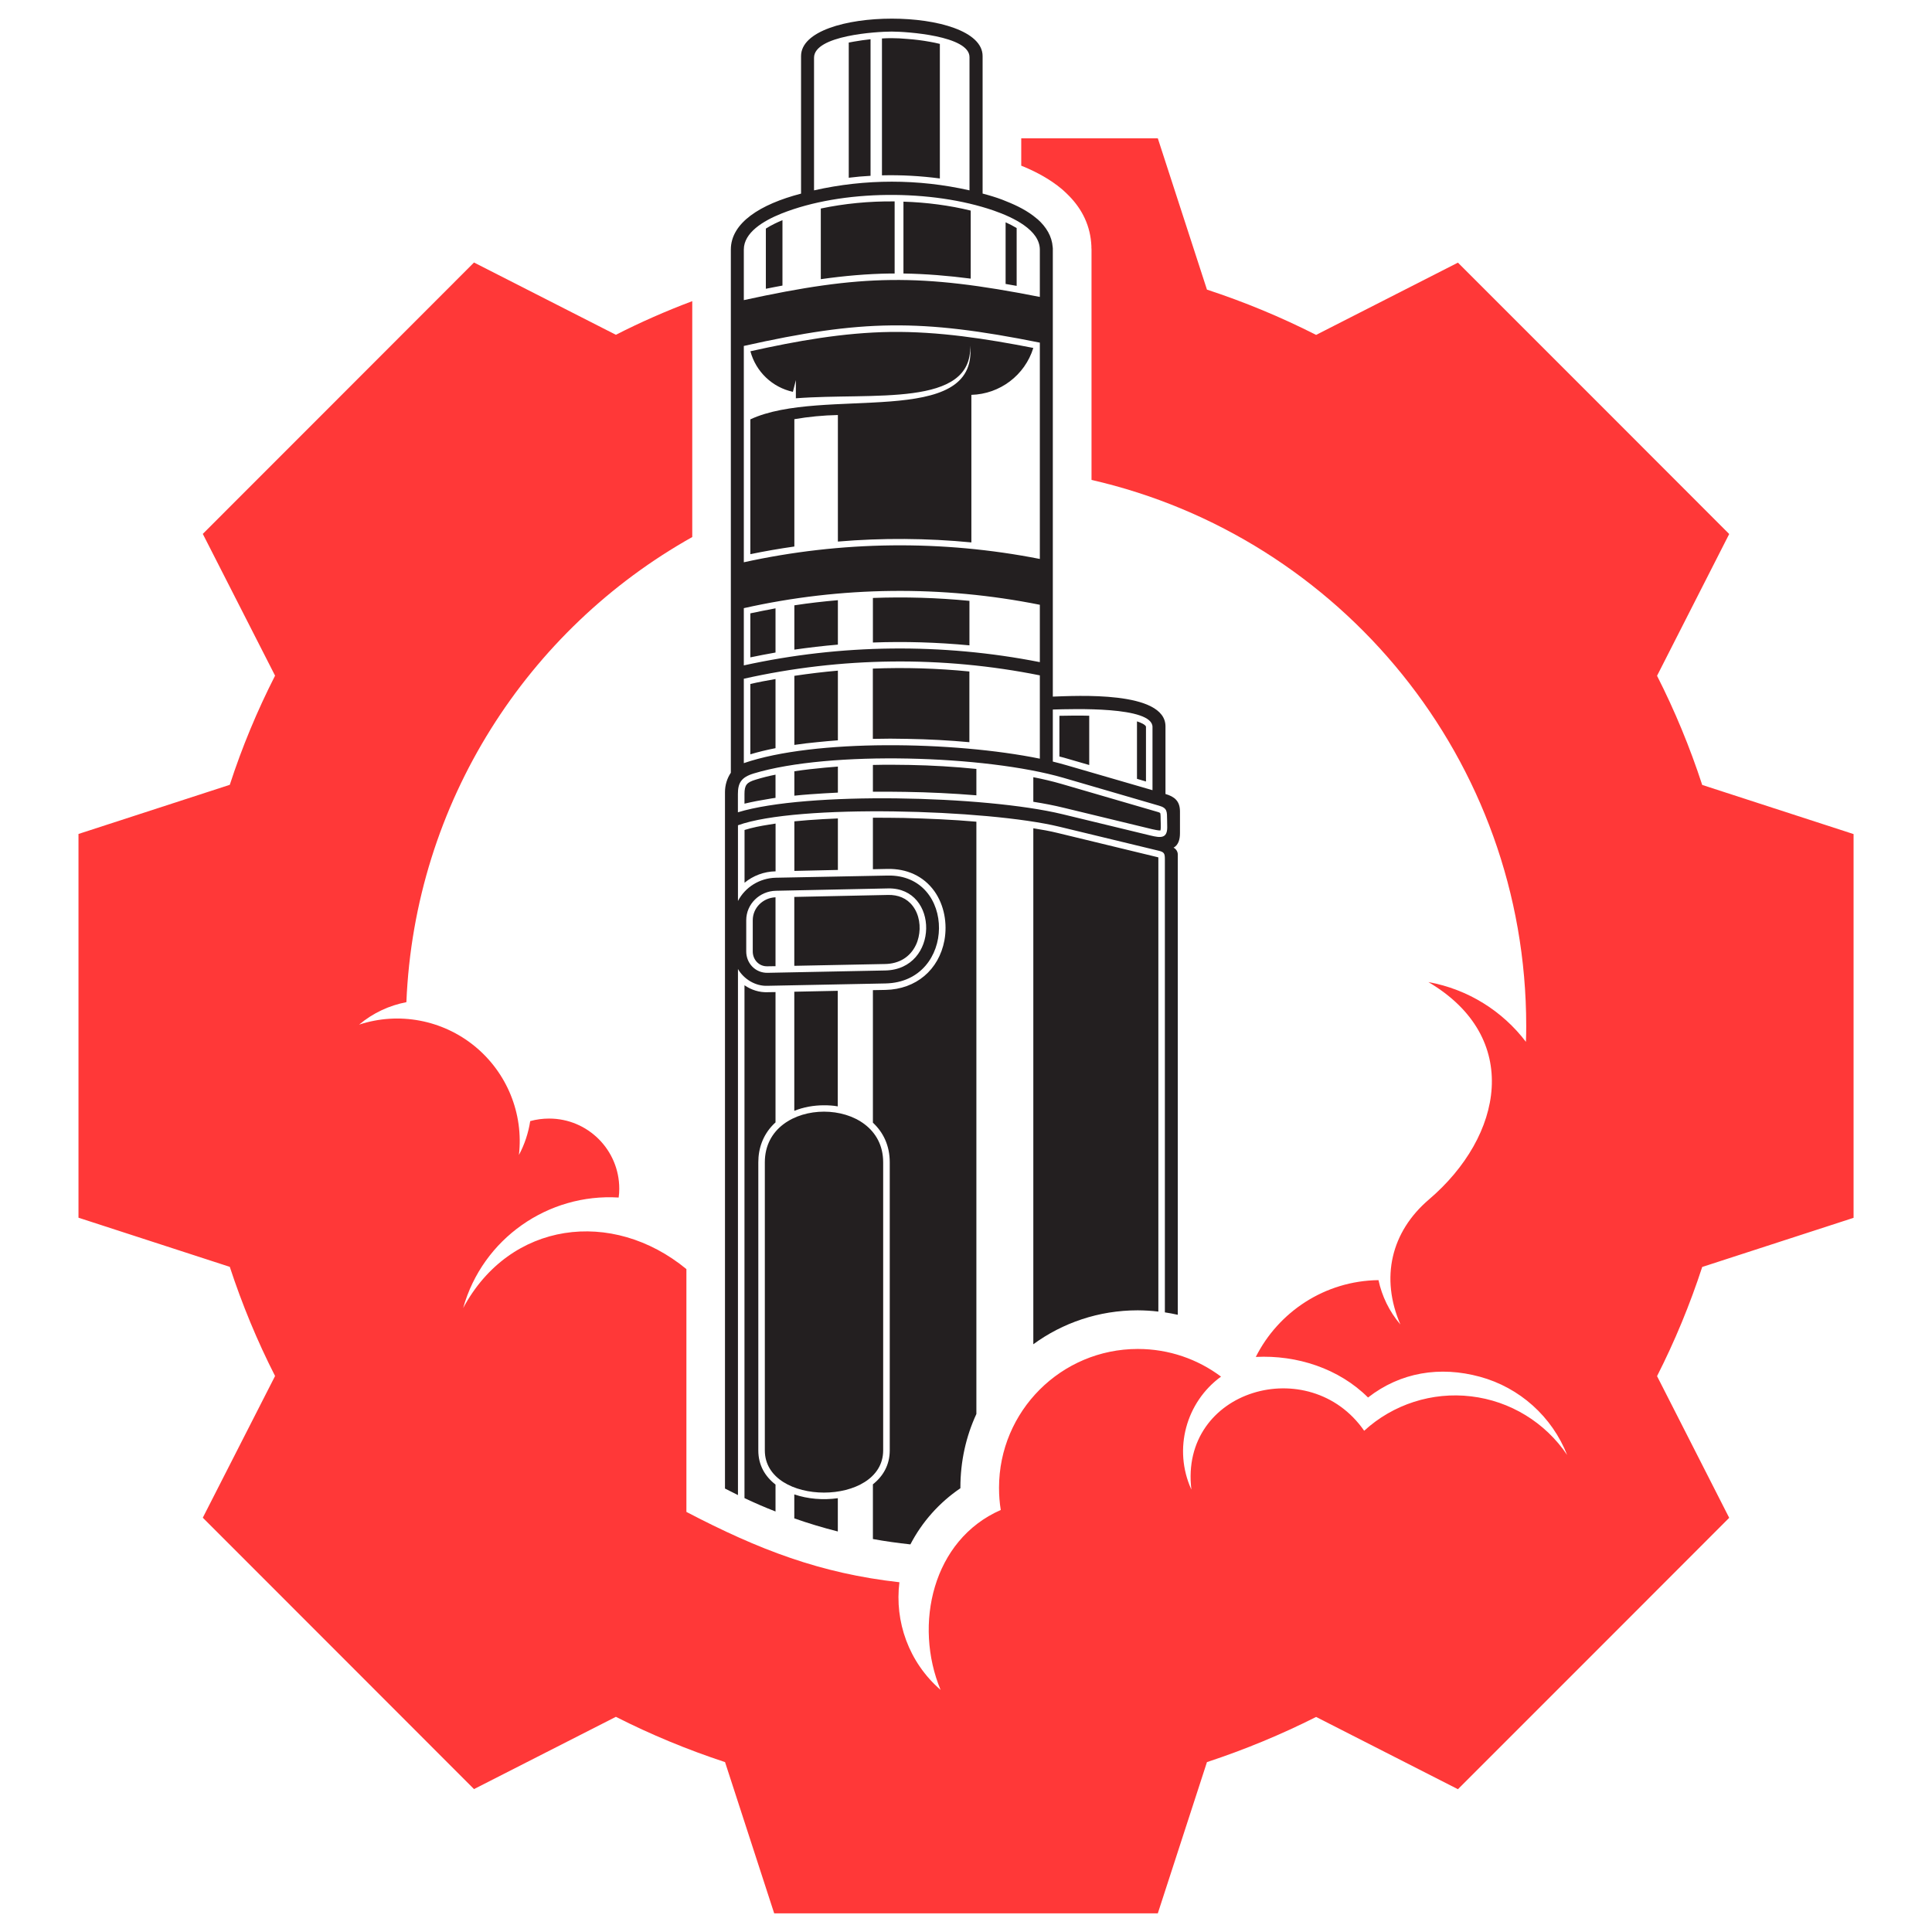 <?xml version="1.0" encoding="utf-8"?>
<!-- Generator: Adobe Illustrator 16.0.0, SVG Export Plug-In . SVG Version: 6.00 Build 0)  -->
<!DOCTYPE svg PUBLIC "-//W3C//DTD SVG 1.1//EN" "http://www.w3.org/Graphics/SVG/1.1/DTD/svg11.dtd">
<svg version="1.1" id="Calque_1" xmlns="http://www.w3.org/2000/svg" xmlns:xlink="http://www.w3.org/1999/xlink" x="0px" y="0px"
	 width="32px" height="32px" viewBox="0 0 32 32" enable-background="new 0 0 32 32" xml:space="preserve">
<g>
	<path fill-rule="evenodd" clip-rule="evenodd" fill="#FF3838" d="M19.991,29.186l-0.814,2.505H16h-3.177l-0.814-2.505
		c-0.625-0.206-1.229-0.456-1.808-0.75l-2.35,1.197l-2.246-2.248l-2.246-2.247l1.197-2.347c-0.295-0.579-0.545-1.183-0.75-1.808
		L1.3,20.169v-3.178v-3.178l2.506-0.814c0.203-0.625,0.455-1.229,0.75-1.808L3.359,8.843l2.246-2.247l2.246-2.248l2.35,1.197
		c0.408-0.208,0.831-0.394,1.265-0.557v3.907c-2.724,1.528-4.598,4.391-4.735,7.704c-0.281,0.054-0.551,0.177-0.783,0.372
		c0.657-0.216,1.378-0.08,1.913,0.356c0.536,0.438,0.813,1.117,0.734,1.803c0.096-0.178,0.157-0.369,0.187-0.561
		c0.1-0.028,0.205-0.042,0.314-0.042c0.642,0,1.161,0.521,1.161,1.162c0,0.05-0.003,0.098-0.01,0.146
		c-1.162-0.072-2.251,0.674-2.576,1.831c0.775-1.444,2.473-1.654,3.698-0.646v4.022c1.203,0.628,2.218,1.018,3.528,1.165
		c-0.081,0.649,0.153,1.324,0.682,1.783c-0.449-1.081-0.133-2.486,0.997-2.98c-0.02-0.119-0.029-0.242-0.029-0.368
		c0-1.269,1.029-2.299,2.299-2.299c0.517,0,0.993,0.17,1.378,0.458c-0.577,0.42-0.797,1.2-0.491,1.871
		c-0.2-1.662,1.96-2.276,2.862-0.974c0.479-0.439,1.127-0.647,1.771-0.57c0.646,0.076,1.227,0.431,1.591,0.971
		c-0.251-0.636-0.787-1.117-1.446-1.296s-1.313-0.076-1.852,0.344c-0.483-0.481-1.178-0.706-1.859-0.672
		c0.375-0.746,1.144-1.261,2.032-1.272c0.057,0.265,0.178,0.518,0.363,0.735c-0.334-0.773-0.155-1.535,0.473-2.071
		c1.228-1.048,1.546-2.684-0.01-3.601c0.657,0.119,1.228,0.48,1.616,0.99c0.004-0.087,0.005-0.176,0.005-0.263
		c0-4.411-3.077-8.101-7.2-9.044V4.134l-0.002-0.035V4.084V4.076c-0.015-0.336-0.153-0.606-0.361-0.822
		c-0.034-0.036-0.07-0.069-0.108-0.104l-0.018-0.016c-0.191-0.16-0.408-0.278-0.631-0.372l-0.011-0.005l-0.005-0.001l-0.007-0.003
		l-0.011-0.005l-0.01-0.003V2.291h2.262l0.814,2.506c0.625,0.205,1.229,0.456,1.808,0.75l2.349-1.197l2.248,2.248l2.245,2.247
		l-1.195,2.348c0.294,0.579,0.544,1.183,0.748,1.808l2.507,0.814v3.178v3.178l-2.507,0.814c-0.204,0.625-0.454,1.229-0.748,1.808
		l1.195,2.347l-2.245,2.247l-2.248,2.248l-2.349-1.197C21.22,28.73,20.616,28.98,19.991,29.186L19.991,29.186z"/>
	<path fill-rule="evenodd" clip-rule="evenodd" fill="#231F20" d="M17.438,4.134v4.322v3.082c0.373-0.012,1.866-0.102,1.866,0.493
		v1.12c0.148,0.043,0.24,0.116,0.24,0.289V13.8c0,0.102-0.025,0.195-0.106,0.24c0.042,0.022,0.07,0.065,0.07,0.115v7.622
		c-0.07-0.016-0.143-0.029-0.214-0.04v-7.501c0-0.101-0.01-0.124-0.11-0.147l-1.638-0.396c-1.19-0.288-4.34-0.38-5.323-0.024v1.254
		c0.121-0.232,0.361-0.378,0.624-0.385l1.855-0.036c1.139-0.025,1.141,1.762-0.035,1.787l-1.956,0.039
		c-0.197,0.008-0.39-0.109-0.488-0.278v8.713c-0.073-0.036-0.144-0.071-0.215-0.108V13.121c0-0.119,0.035-0.23,0.097-0.322V9.27
		V4.134c0-0.443,0.486-0.751,1.163-0.927V0.929c0-0.827,3.007-0.827,3.007,0v0.722v1.523v0.032c0.111,0.029,0.22,0.062,0.319,0.099
		l0.079,0.032c0.167,0.066,0.352,0.157,0.496,0.281l0.013,0.011h0.002c0.148,0.132,0.239,0.286,0.252,0.464v0.001l0.002,0.018v0.001
		V4.134z M12.332,13.747v0.874c0.142-0.117,0.323-0.186,0.514-0.189l0,0v-0.791c-0.039,0.006-0.076,0.011-0.113,0.018
		C12.601,13.679,12.46,13.707,12.332,13.747L12.332,13.747z M13.157,14.425l0.721-0.016v-0.853c-0.166,0.006-0.33,0.016-0.494,0.028
		c-0.075,0.006-0.15,0.012-0.227,0.02V14.425z M14.458,14.397l0.242-0.005c0.312-0.006,0.594,0.113,0.778,0.371
		c0.163,0.232,0.215,0.533,0.165,0.811c-0.092,0.491-0.471,0.811-0.975,0.822L14.458,16.4v2.195
		c0.171,0.159,0.279,0.378,0.279,0.656v4.772c0,0.241-0.11,0.428-0.279,0.562v0.906c0.205,0.038,0.413,0.066,0.621,0.089
		c0.194-0.374,0.479-0.693,0.828-0.93c0-0.003,0-0.007,0-0.01c0-0.435,0.093-0.849,0.265-1.22v-9.81
		c-0.399-0.035-0.798-0.052-1.197-0.062c-0.171-0.003-0.345-0.004-0.517-0.004V14.397z M13.877,16.411l-0.721,0.015v1.973
		c0.154-0.063,0.326-0.092,0.491-0.092c0.077,0,0.153,0.004,0.229,0.018V16.411z M13.877,24.815
		c-0.243,0.034-0.499,0.013-0.721-0.063v0.397c0.236,0.083,0.475,0.155,0.721,0.217V24.815z M19.186,21.724v-7.487
		c0-0.009,0-0.023,0-0.036c-0.01-0.003-0.021-0.005-0.027-0.007l-1.639-0.397c-0.134-0.033-0.27-0.057-0.405-0.078v8.546
		c0.484-0.354,1.082-0.562,1.73-0.562C18.959,21.704,19.073,21.71,19.186,21.724L19.186,21.724z M12.845,16.432l-0.129,0.002
		c-0.138,0.006-0.273-0.038-0.385-0.115v8.494c0.168,0.08,0.339,0.154,0.514,0.222v-0.446c-0.173-0.134-0.285-0.321-0.285-0.565
		v-4.772c0-0.234,0.078-0.449,0.241-0.619c0.015-0.015,0.027-0.028,0.044-0.042V16.432z M12.332,13.311
		c0.134-0.032,0.271-0.058,0.405-0.079c0.035-0.007,0.071-0.012,0.108-0.017v-0.384c-0.113,0.022-0.223,0.05-0.33,0.083
		c-0.146,0.044-0.184,0.087-0.184,0.237V13.311z M13.157,13.179c0.086-0.009,0.173-0.017,0.258-0.023
		c0.154-0.011,0.308-0.021,0.463-0.028v-0.431c-0.073,0.005-0.145,0.011-0.216,0.018c-0.164,0.015-0.336,0.034-0.505,0.06V13.179z
		 M14.458,13.113c0.181-0.001,0.36,0,0.541,0.003c0.391,0.006,0.782,0.025,1.173,0.057v-0.437c-0.366-0.037-0.733-0.059-1.101-0.066
		c-0.204-0.004-0.408-0.005-0.613,0V13.113z M17.115,13.28c0.171,0.027,0.341,0.059,0.507,0.1l1.462,0.354
		c0.023,0.005,0.105,0.024,0.137,0.021c0.003-0.015,0.005-0.04,0.005-0.05c0-0.042,0-0.082-0.002-0.125c0-0.018,0-0.099-0.007-0.113
		c-0.008-0.008-0.04-0.02-0.05-0.021l-1.586-0.462c-0.152-0.044-0.309-0.081-0.466-0.111V13.28z M18.981,12.944v-0.903
		c0-0.001,0-0.005,0-0.006c-0.012-0.034-0.087-0.067-0.149-0.087V12.9L18.981,12.944z M18.041,11.855
		c-0.165-0.005-0.329-0.002-0.494,0.001v0.674c0.052,0.013,0.102,0.026,0.153,0.042l0.341,0.099V11.855z M12.685,4.783
		c0.092-0.018,0.183-0.037,0.275-0.053V3.647c-0.08,0.032-0.182,0.08-0.275,0.139V4.783z M13.596,4.624
		c0.381-0.054,0.766-0.089,1.153-0.094c0.022,0,0.045,0,0.069,0V3.336c-0.418-0.005-0.837,0.036-1.223,0.118V4.624z M14.964,4.53
		c0.373,0.006,0.745,0.037,1.114,0.085V3.488c-0.346-0.085-0.728-0.136-1.114-0.148V4.53z M16.656,4.703
		c0.06,0.011,0.121,0.021,0.183,0.032V3.777c-0.06-0.036-0.123-0.068-0.183-0.095V4.703z M12.428,10.159v0.729
		c0.137-0.029,0.276-0.055,0.417-0.08v-0.732C12.705,10.103,12.565,10.129,12.428,10.159L12.428,10.159z M13.157,10.76
		c0.239-0.034,0.479-0.063,0.721-0.083V9.941c-0.243,0.021-0.481,0.048-0.721,0.085V10.76z M14.458,10.642
		c0.532-0.02,1.067-0.003,1.599,0.047V9.952C15.525,9.9,14.99,9.884,14.458,9.904V10.642z M12.428,11.329v1.165
		c0.136-0.041,0.274-0.074,0.417-0.102v-1.145C12.705,11.271,12.565,11.297,12.428,11.329L12.428,11.329z M13.157,12.338
		c0.126-0.018,0.25-0.034,0.373-0.045c0.114-0.012,0.23-0.022,0.348-0.031v-1.154c-0.243,0.021-0.481,0.05-0.721,0.086V12.338z
		 M14.458,12.238c0.191-0.005,0.384-0.005,0.576,0c0.342,0.006,0.684,0.024,1.022,0.055v-1.171
		c-0.531-0.053-1.066-0.069-1.599-0.048V12.238z M15.567,0.727c-0.057-0.014-0.113-0.026-0.166-0.035
		c-0.125-0.023-0.249-0.038-0.373-0.047c-0.086-0.008-0.172-0.013-0.258-0.013c-0.053,0-0.107,0.001-0.162,0.005v2.267
		c0.319-0.008,0.641,0.01,0.959,0.052V0.727z M14.419,0.65c-0.092,0.01-0.186,0.023-0.275,0.039
		c-0.021,0.003-0.053,0.01-0.086,0.016v2.239c0.121-0.015,0.24-0.026,0.361-0.032V0.65z M14.712,14.823l-1.556,0.033v1.141
		l1.504-0.03c0.227-0.004,0.413-0.11,0.511-0.317c0.019-0.04,0.033-0.082,0.043-0.126c0.041-0.174,0.014-0.375-0.097-0.519
		C15.018,14.875,14.873,14.82,14.712,14.823L14.712,14.823z M12.845,14.862c-0.205,0.008-0.377,0.171-0.377,0.38v0.517
		c0,0.136,0.102,0.249,0.241,0.246l0.136-0.002V14.862z M12.428,6.946v2.233c0.24-0.05,0.484-0.092,0.729-0.127V6.943
		c0.237-0.041,0.478-0.064,0.721-0.069V8.97c0.734-0.062,1.477-0.057,2.211,0.014c0-0.814,0-1.63,0-2.444
		c0.474-0.013,0.886-0.325,1.026-0.777c-0.778-0.152-1.567-0.275-2.362-0.265c-0.787,0.011-1.559,0.15-2.324,0.32
		c0.091,0.339,0.363,0.598,0.704,0.672l0.049-0.194c0,0.1,0,0.201,0,0.301c1.274-0.099,2.926,0.16,2.887-0.874
		C16.202,7.12,13.624,6.388,12.428,6.946L12.428,6.946z M17.223,4.134c-0.002-0.323-0.433-0.531-0.763-0.646
		c-1.022-0.354-2.506-0.354-3.519,0.05C12.64,3.659,12.32,3.853,12.32,4.134v0.837c1.956-0.428,2.924-0.443,4.903-0.053V4.134z
		 M12.32,5.73v3.583c1.612-0.354,3.283-0.374,4.903-0.055V5.675C15.246,5.279,14.275,5.292,12.32,5.73L12.32,5.73z M12.32,10.073
		v0.948c1.612-0.354,3.283-0.373,4.903-0.054v-0.95C15.603,9.693,13.932,9.711,12.32,10.073L12.32,10.073z M12.32,11.242v1.398
		c1.172-0.403,3.48-0.364,4.903-0.074v-1.38C15.603,10.861,13.932,10.881,12.32,11.242L12.32,11.242z M19.333,13.705
		c0-0.08-0.002-0.074-0.002-0.126c-0.003-0.136,0.007-0.195-0.136-0.235l-1.585-0.462c-1.278-0.37-3.861-0.454-5.126-0.071
		c-0.208,0.063-0.262,0.158-0.262,0.341v0.302c1.136-0.347,4.092-0.278,5.373,0.031l1.462,0.354
		C19.22,13.878,19.332,13.891,19.333,13.705L19.333,13.705z M19.089,13.088v-1.047c0-0.344-1.317-0.298-1.651-0.289v0.862
		c0.08,0.02,0.158,0.04,0.232,0.062L19.089,13.088z M16.058,3.153V0.946c0-0.355-1.047-0.423-1.288-0.423
		c-0.25,0-1.287,0.063-1.287,0.433v2.197C14.331,2.961,15.211,2.961,16.058,3.153L16.058,3.153z M14.711,14.715l-1.861,0.039
		c-0.267,0.006-0.49,0.218-0.49,0.488v0.517c0,0.197,0.152,0.357,0.352,0.354l1.951-0.039
		C15.557,16.056,15.559,14.699,14.711,14.715L14.711,14.715z M14.628,19.251v4.772c0,0.932-1.96,0.932-1.96,0v-4.772
		C12.668,18.133,14.628,18.133,14.628,19.251L14.628,19.251z"/>
</g>
</svg>
